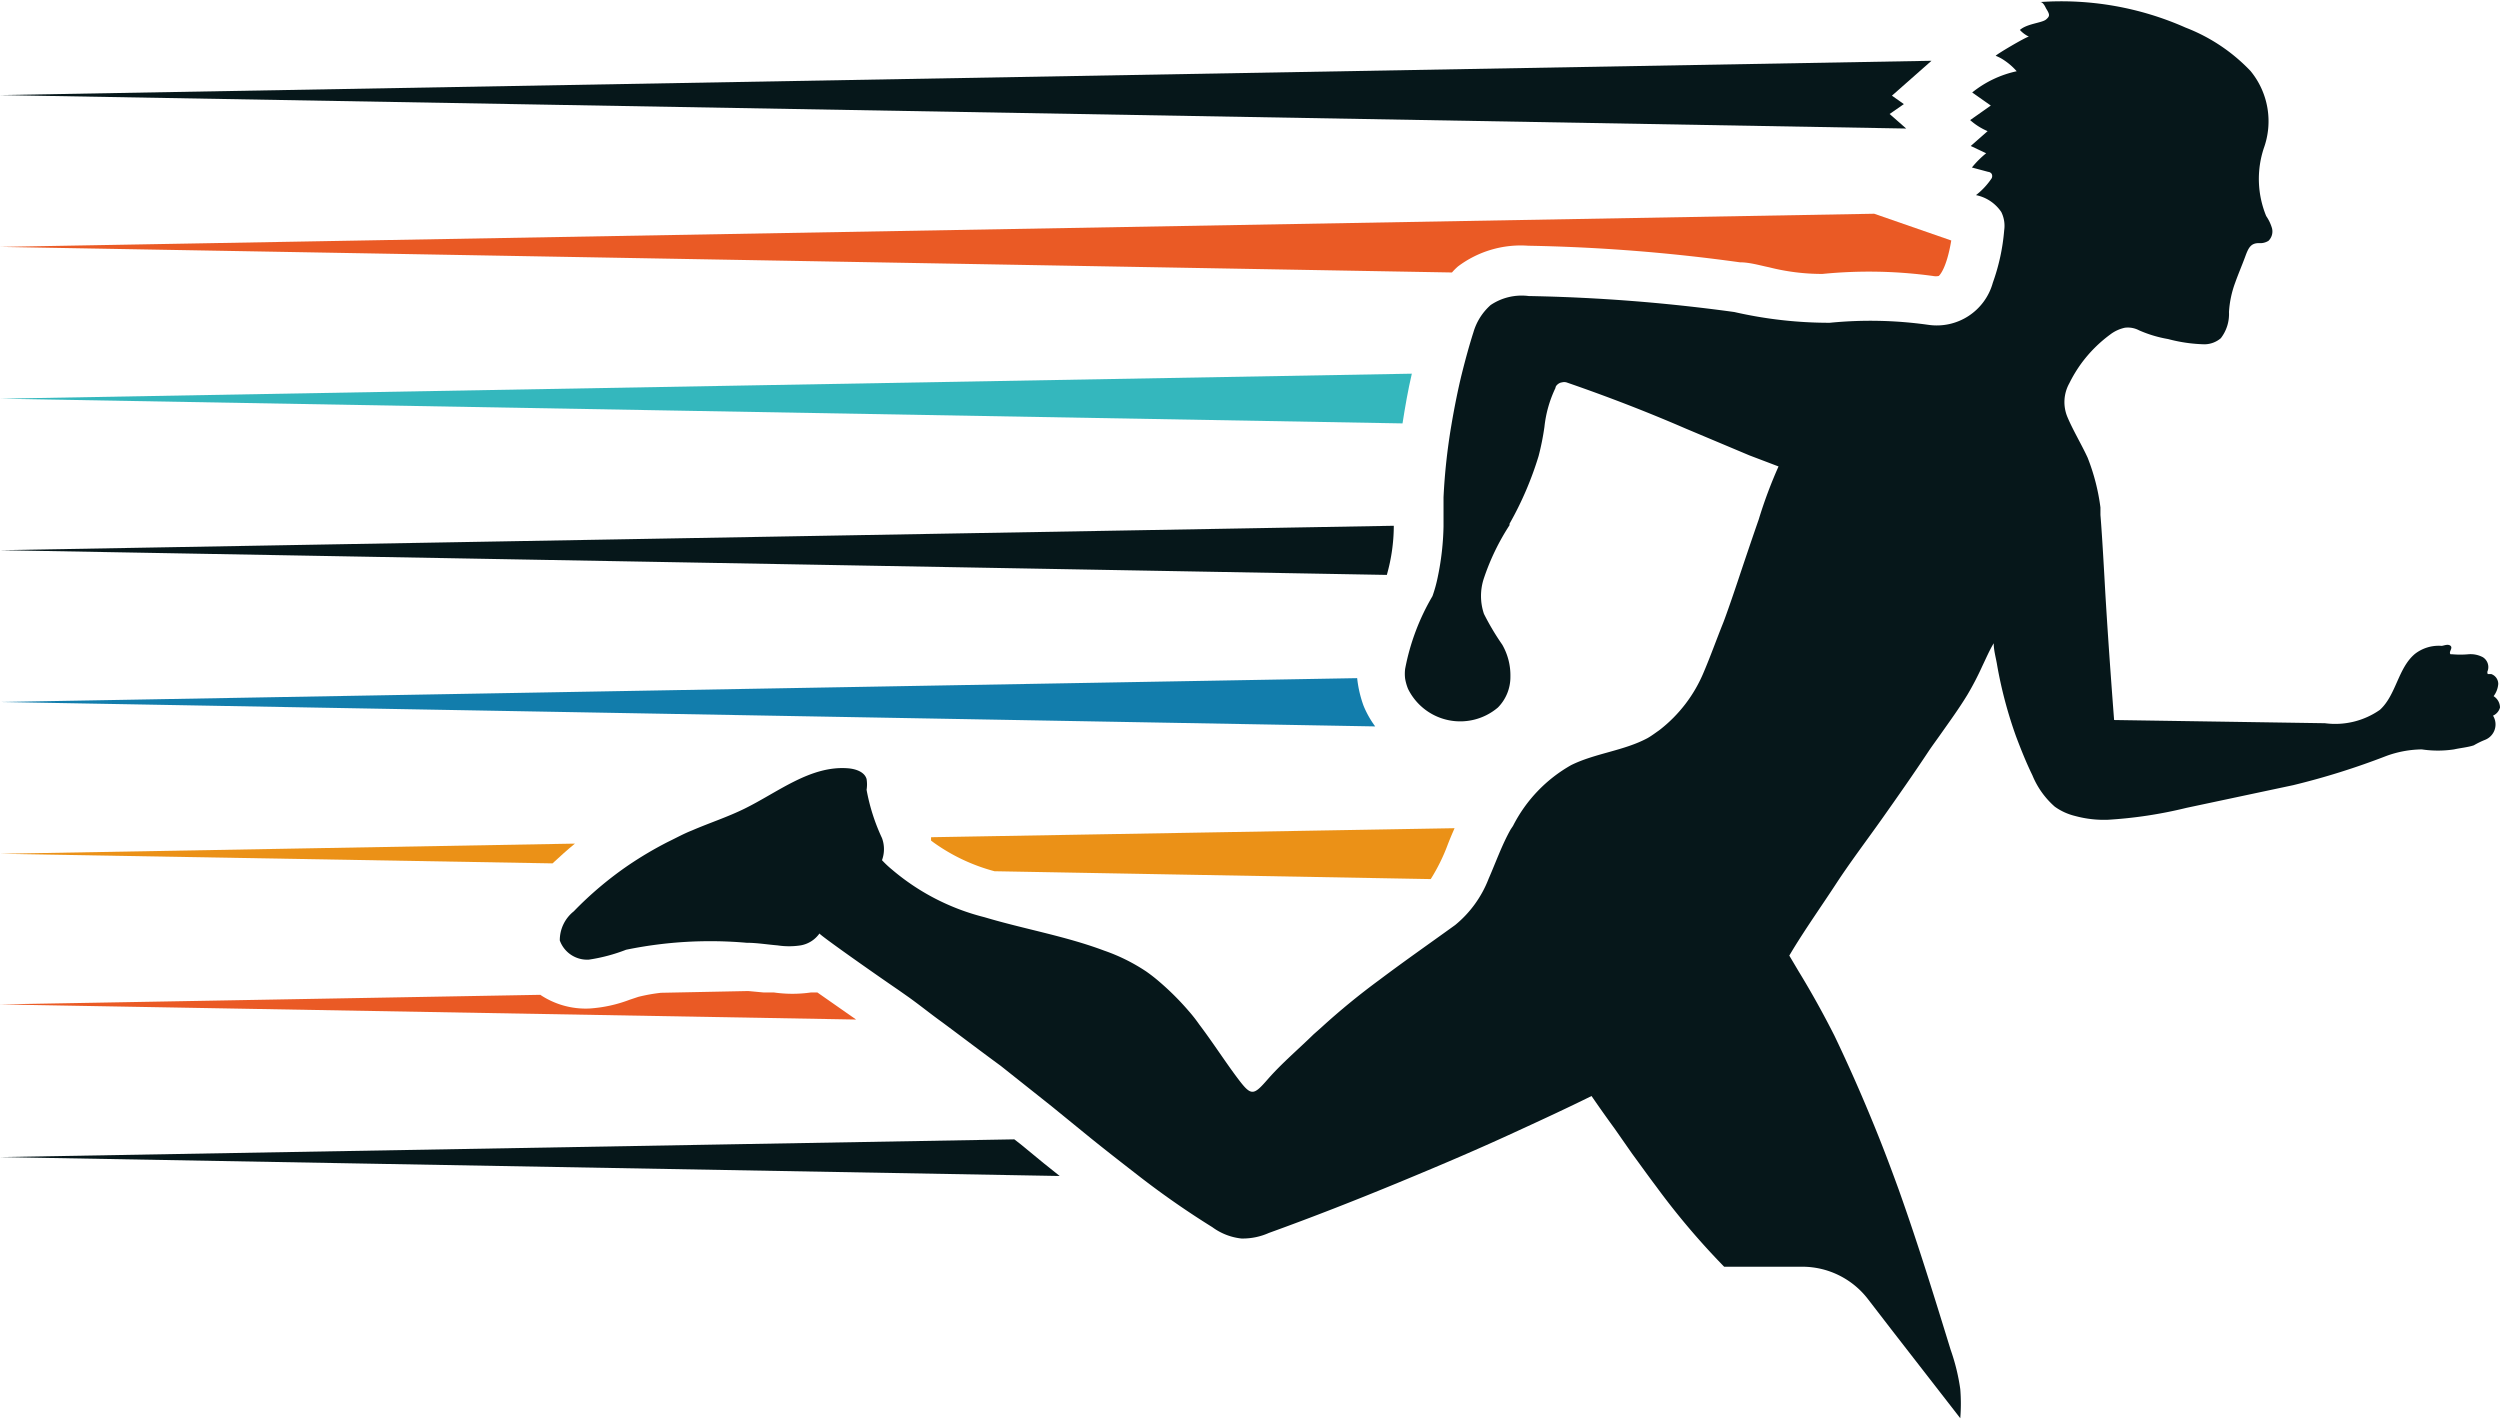 <svg id="Слой_1" data-name="Слой 1" xmlns="http://www.w3.org/2000/svg" viewBox="0 0 85.97 48.78"><defs><style>.cls-1{fill:#eb9117;}.cls-2{fill:#127dac;}.cls-3{fill:#34b7bd;}.cls-4{fill:#ea5a25;}.cls-5{fill:#06171a;}</style></defs><path class="cls-1" d="M41.33,203.94l19,.33c.25-.23.5-.46.77-.68Z" transform="translate(-41.33 -174.58)"/><path class="cls-1" d="M75.53,204.54l15,.27a6.39,6.39,0,0,0,.59-1.2c.07-.18.15-.37.23-.55l-18,.31a.53.53,0,0,0,0,.12A6.41,6.41,0,0,0,75.53,204.54Z" transform="translate(-41.33 -174.58)"/><path class="cls-2" d="M88,197.9l-46.65.82,47.27.84a3.32,3.32,0,0,1-.4-.71A4,4,0,0,1,88,197.9Z" transform="translate(-41.33 -174.58)"/><path class="cls-3" d="M41.33,188.29l48.23.85c.09-.58.19-1.15.32-1.71Z" transform="translate(-41.33 -174.58)"/><path class="cls-4" d="M69.41,208.71l-.2,0a4.49,4.49,0,0,1-1.26,0l-.35,0-.54-.05-3,.06a6,6,0,0,0-.78.14l-.3.1a4.73,4.73,0,0,1-1.37.3,2.8,2.8,0,0,1-1.7-.47l-18.6.33,29.46.52-1.33-.93Z" transform="translate(-41.33 -174.58)"/><path class="cls-4" d="M105.78,181.93l-64.45,1.14,49.93.88a2.08,2.08,0,0,1,.21-.21,3.59,3.59,0,0,1,2.41-.71,60.57,60.57,0,0,1,7.28.57c.34,0,.7.11,1,.17A7.4,7.4,0,0,0,104,184a16.26,16.26,0,0,1,3.8.07.49.49,0,0,0,.2,0s.26-.2.43-1.22Z" transform="translate(-41.33 -174.58)"/><path class="cls-5" d="M76.43,213.93l-.22-.17-34.88.61,36.44.65-.55-.44Z" transform="translate(-41.33 -174.58)"/><path class="cls-5" d="M89.26,192.66l-47.93.84,47.69.85A6.21,6.21,0,0,0,89.26,192.66Z" transform="translate(-41.33 -174.58)"/><polygon class="cls-5" points="64.98 3.92 65.47 3.58 65.06 3.29 66.42 2.09 0 3.27 65.55 4.42 64.98 3.92"/><path class="cls-5" d="M127.3,198.91a.47.47,0,0,0-.22-.39.8.8,0,0,0,.16-.42.36.36,0,0,0-.24-.34s-.1,0-.12,0a.13.13,0,0,1,0-.12.4.4,0,0,0-.17-.46.9.9,0,0,0-.51-.1,3.15,3.15,0,0,1-.53,0l-.07,0c-.08-.08.09-.21,0-.29s-.24,0-.31,0a1.33,1.33,0,0,0-.92.28c-.58.49-.64,1.41-1.2,1.92a2.68,2.68,0,0,1-1.89.46l-7.25-.11s-.19-2.43-.31-4.5c-.06-1.1-.12-2.08-.16-2.55,0-.12,0-.21,0-.26a7.17,7.17,0,0,0-.44-1.71c-.11-.24-.24-.48-.36-.71s-.24-.46-.34-.7a1.33,1.33,0,0,1,.07-1.15,4.72,4.72,0,0,1,.41-.68,4.65,4.65,0,0,1,1-1,1.27,1.27,0,0,1,.5-.23.83.83,0,0,1,.49.09,4.26,4.26,0,0,0,1,.3,5.31,5.31,0,0,0,1.25.18.88.88,0,0,0,.56-.21,1.36,1.36,0,0,0,.28-.9,3.5,3.5,0,0,1,.21-1c.11-.31.24-.61.35-.91s.19-.46.47-.46a.53.53,0,0,0,.33-.08.45.45,0,0,0,.12-.43,1.47,1.47,0,0,0-.2-.42,3.36,3.36,0,0,1-.08-2.34,2.72,2.72,0,0,0-.46-2.65,6.12,6.12,0,0,0-2.23-1.49,10.54,10.54,0,0,0-5-.88c.1,0,.17.16.2.22.13.21.14.26,0,.38s-.65.14-.9.36a1,1,0,0,0,.31.23c-.09,0-1.17.64-1.14.66a1.43,1.43,0,0,1,.3.16,2.14,2.14,0,0,1,.42.37,3.68,3.68,0,0,0-1.53.73l.64.45-.71.5a2.19,2.19,0,0,0,.6.38h0l-.58.51.53.25a3.24,3.24,0,0,0-.49.49l.56.15a.16.16,0,0,1,.12.07.17.17,0,0,1,0,.15,2.48,2.48,0,0,1-.54.58,1.38,1.38,0,0,1,.87.58,1.07,1.07,0,0,1,.1.63,7,7,0,0,1-.39,1.8,2,2,0,0,1-2.22,1.45,14.25,14.25,0,0,0-3.39-.07,14.67,14.67,0,0,1-3.28-.37,59.6,59.6,0,0,0-7.07-.55,1.91,1.91,0,0,0-1.31.31A2,2,0,0,0,92,186c-.15.47-.28.95-.4,1.43s-.26,1.17-.36,1.77a20.66,20.66,0,0,0-.27,2.48c0,.32,0,.65,0,1a9.29,9.29,0,0,1-.2,1.75,4.81,4.81,0,0,1-.18.65,7.78,7.78,0,0,0-.94,2.5,1.37,1.37,0,0,0,0,.34,1.69,1.69,0,0,0,.1.35,2,2,0,0,0,3.09.64,1.49,1.49,0,0,0,.43-1.06,2.12,2.12,0,0,0-.28-1.1,8.7,8.7,0,0,1-.63-1.06,1.92,1.92,0,0,1,0-1.23,8,8,0,0,1,.88-1.82l0-.05a11.48,11.48,0,0,0,1-2.33,8.92,8.92,0,0,0,.2-1,4.09,4.09,0,0,1,.38-1.34c0-.08.12-.18.22-.19a.3.3,0,0,1,.16,0c1.39.48,2.74,1,4.08,1.58l2.21.93,1,.38a15.72,15.72,0,0,0-.68,1.82c-.24.69-.5,1.46-.72,2.12s-.46,1.34-.52,1.48c-.22.55-.42,1.11-.65,1.65a4.88,4.88,0,0,1-1.53,2c-.13.09-.26.19-.4.27-.82.44-1.8.52-2.63.93a5,5,0,0,0-2,2.09l-.08.12c-.3.53-.51,1.13-.76,1.7a3.84,3.84,0,0,1-1.15,1.59c-.9.65-1.76,1.25-2.61,1.89a24.33,24.33,0,0,0-2,1.64l-.26.23c-.52.51-1.1,1-1.58,1.55s-.56.58-1,0-.88-1.27-1.35-1.89a5.19,5.19,0,0,0-.36-.46,9.35,9.35,0,0,0-1-1,5.63,5.63,0,0,0-.46-.36,6.33,6.33,0,0,0-1.45-.72c-1.33-.5-2.75-.74-4.12-1.15A7.86,7.86,0,0,1,72,204.48a3.47,3.47,0,0,1-.34-.32,1.1,1.1,0,0,0,0-.76,6.75,6.75,0,0,1-.53-1.66,1.15,1.15,0,0,0,0-.37c-.07-.25-.38-.35-.64-.37-1.29-.1-2.4.82-3.56,1.39-.59.29-1.21.49-1.81.75-.28.11-.55.26-.82.39a12.74,12.74,0,0,0-1.34.79,12.19,12.19,0,0,0-1.9,1.6,1.27,1.27,0,0,0-.48,1,1,1,0,0,0,1,.66,5.91,5.91,0,0,0,1.28-.34A14.33,14.33,0,0,1,67,207c.35,0,.71.06,1.07.09a2.62,2.62,0,0,0,.79,0,1,1,0,0,0,.65-.41c0,.05,1.86,1.36,2.71,1.94l.37.26c.39.28.76.58,1.15.86.66.49,1.33,1,2,1.49l1.75,1.39,1.35,1.1c.57.46,1.15.91,1.73,1.36a29.68,29.68,0,0,0,2.45,1.7,2.06,2.06,0,0,0,1,.39,2.2,2.2,0,0,0,.94-.19c1.52-.55,3-1.13,4.5-1.75s2.74-1.15,4.08-1.77c.85-.39,1.69-.78,2.52-1.19.26.38.53.76.8,1.13l.6.86c.28.38.55.76.83,1.13a25.64,25.64,0,0,0,2.33,2.75h2.68a2.85,2.85,0,0,1,2.27,1.12l.84,1.09,2.33,3a6.28,6.28,0,0,0,0-1,7,7,0,0,0-.33-1.35c-.57-1.85-1.14-3.7-1.79-5.52-.28-.77-.57-1.54-.88-2.29-.41-1-.85-2-1.33-3-.38-.75-.79-1.49-1.23-2.21l-.32-.54.12-.2c.47-.77,1-1.52,1.49-2.27s1.06-1.5,1.59-2.25,1.07-1.52,1.58-2.29c.14-.21.29-.41.43-.61.31-.44.63-.88.91-1.34a10.09,10.09,0,0,0,.52-1c.13-.27.24-.53.39-.78,0,.26.08.51.12.77a14.89,14.89,0,0,0,.65,2.44c.17.45.35.9.56,1.33a2.89,2.89,0,0,0,.77,1.08,2,2,0,0,0,.7.32,3.77,3.77,0,0,0,1.13.13,15.08,15.08,0,0,0,2.7-.41l3.67-.78a25.39,25.39,0,0,0,3.19-1,3.67,3.67,0,0,1,1.23-.23,3.75,3.75,0,0,0,1.11,0c.22-.05.47-.07.68-.14a2.81,2.81,0,0,1,.39-.19.57.57,0,0,0,.27-.83A.43.43,0,0,0,127.3,198.91Z" transform="translate(-41.33 -174.58)"/></svg>